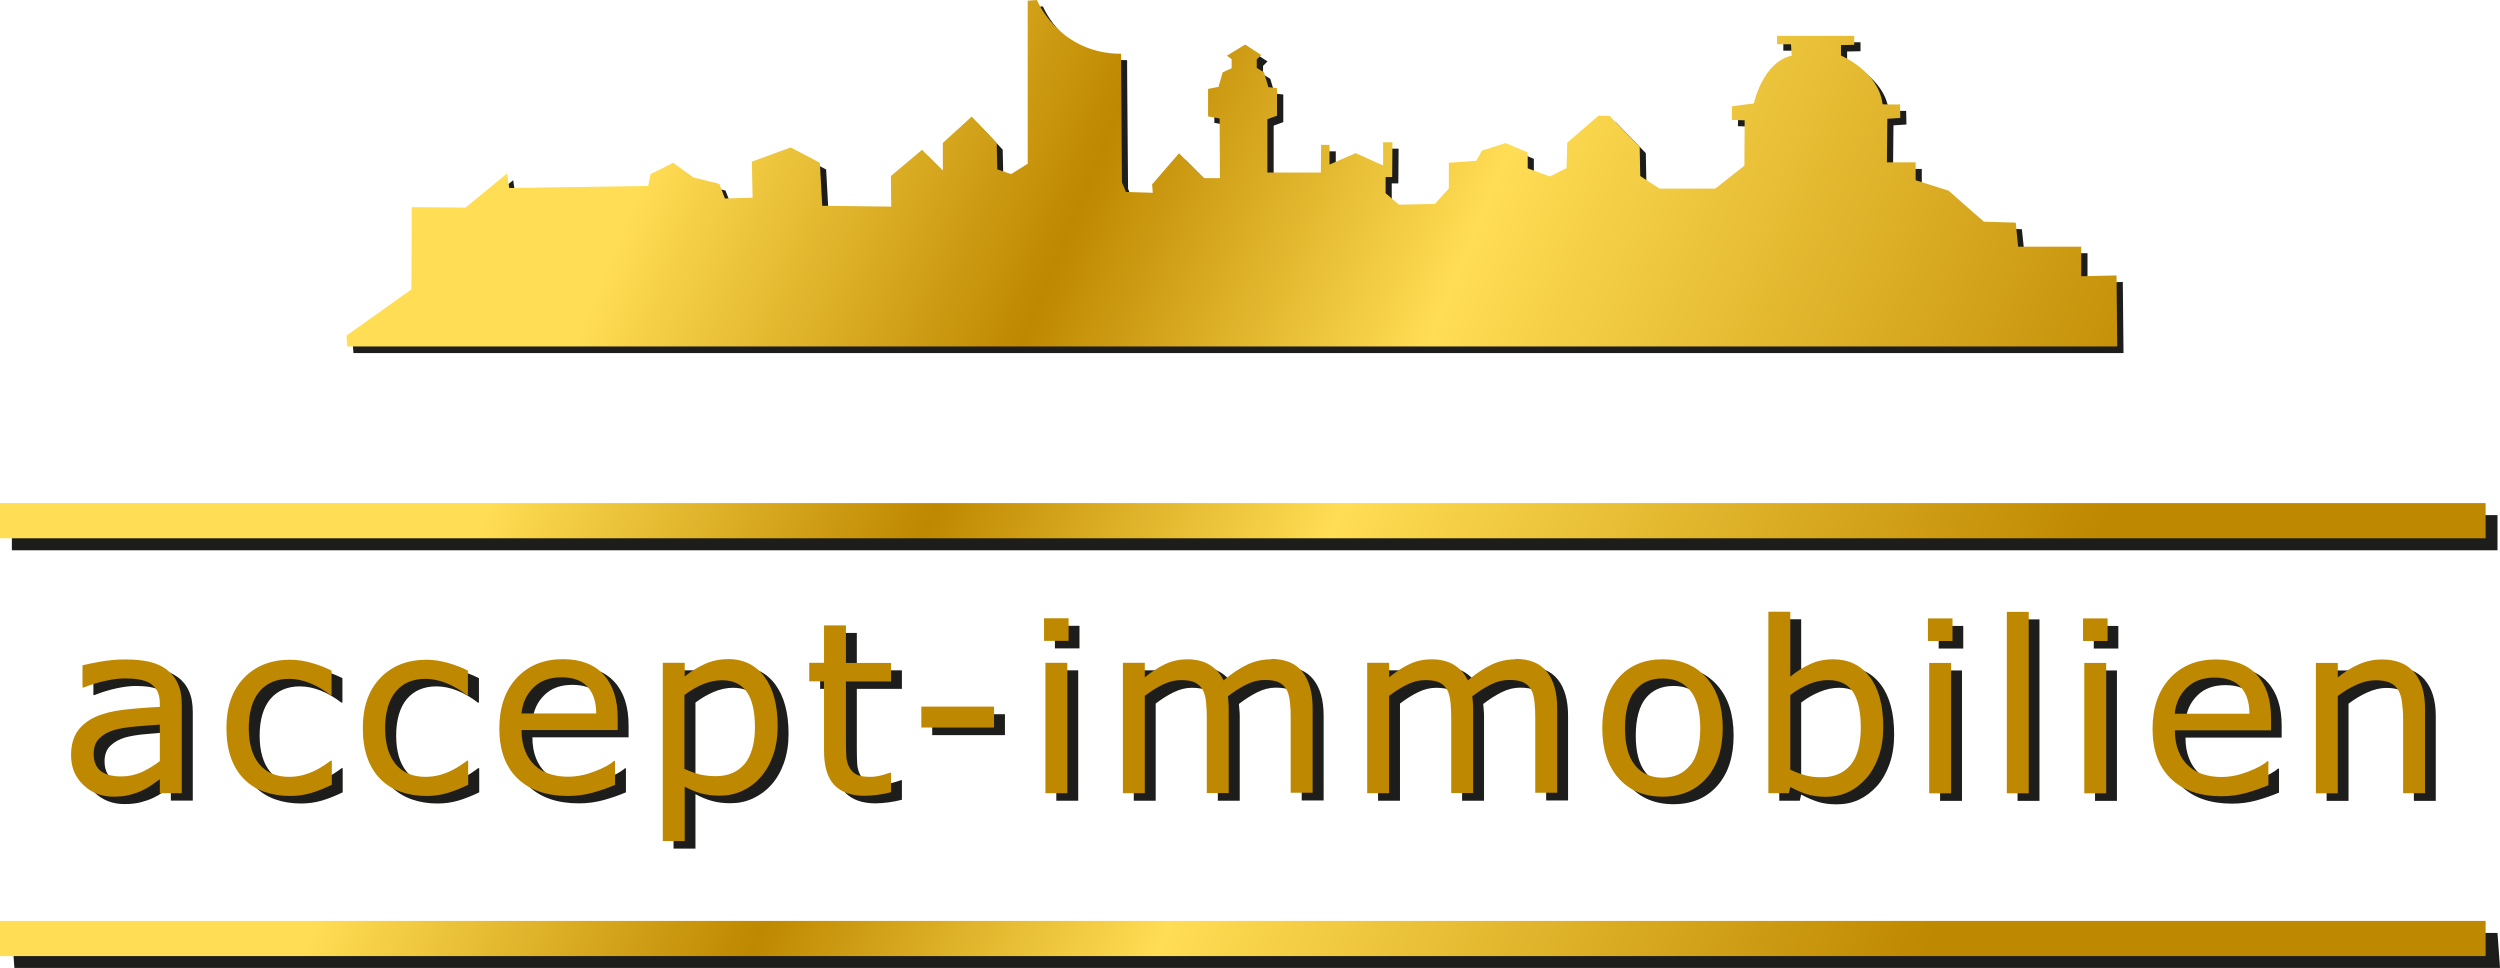<?xml version="1.0" encoding="UTF-8"?>
<svg xmlns="http://www.w3.org/2000/svg" xmlns:xlink="http://www.w3.org/1999/xlink" id="Ebene_2" data-name="Ebene 2" viewBox="0 0 179.09 69.34">
  <defs>
    <style>
      .cls-1 {
        fill: url(#linear-gradient);
      }

      .cls-2 {
        fill: #1d1d1b;
      }

      .cls-3 {
        fill: url(#linear-gradient-3);
      }

      .cls-4 {
        fill: url(#linear-gradient-2);
      }

      .cls-5 {
        fill: url(#Unbenannter_Verlauf_3);
      }
    </style>
    <linearGradient id="linear-gradient" x1="50.54" y1="1.98" x2="174.79" y2="53.38" gradientUnits="userSpaceOnUse">
      <stop offset="0" stop-color="#ffdd54"></stop>
      <stop offset=".22" stop-color="#be8800"></stop>
      <stop offset=".42" stop-color="#ffdd54"></stop>
      <stop offset=".8" stop-color="#be8800"></stop>
    </linearGradient>
    <linearGradient id="linear-gradient-2" x1="42.53" y1="18.06" x2="166.79" y2="69.46" xlink:href="#linear-gradient"></linearGradient>
    <linearGradient id="linear-gradient-3" x1="31.96" y1="43.62" x2="156.22" y2="95.02" xlink:href="#linear-gradient"></linearGradient>
    <linearGradient id="Unbenannter_Verlauf_3" data-name="Unbenannter Verlauf 3" x1="40.27" y1="31.8" x2="159.25" y2="81.01" gradientUnits="userSpaceOnUse">
      <stop offset="0" stop-color="#be8800"></stop>
      <stop offset="1" stop-color="#be8800"></stop>
    </linearGradient>
  </defs>
  <g id="Ebene_1-2" data-name="Ebene 1">
    <g>
      <path class="cls-2" d="m12.72,48.5c-.36-.26-.78-.45-1.27-.56-.49-.11-1.06-.16-1.72-.16-.56,0-1.13.05-1.71.15-.58.1-1.02.19-1.33.27v1.59h.08c.54-.21,1.06-.37,1.57-.48.51-.11.97-.17,1.38-.17.34,0,.67.02.98.07.31.05.58.13.8.26.23.13.41.32.54.56.13.24.19.54.19.9v.24c-.91.04-1.77.11-2.56.2-.8.09-1.48.26-2.04.51-.56.25-.99.6-1.3,1.03-.3.44-.45,1.01-.45,1.72,0,.86.29,1.57.88,2.13.58.56,1.3.84,2.14.84.46,0,.85-.04,1.19-.13.34-.09.64-.19.9-.32.22-.1.45-.24.69-.4.24-.17.43-.3.56-.4v1h1.57v-6.34c0-.6-.09-1.11-.28-1.51-.18-.41-.45-.74-.8-1Zm-.49,6.56c-.39.3-.81.56-1.27.78-.46.21-.96.32-1.51.32-.66,0-1.15-.13-1.48-.41-.32-.27-.48-.68-.48-1.21,0-.48.14-.85.42-1.12.28-.27.64-.47,1.09-.6.38-.1.89-.19,1.54-.24.65-.06,1.21-.1,1.69-.13v2.61Zm9.35-7.26c-1.38,0-2.48.43-3.32,1.3-.84.87-1.26,2.07-1.26,3.59,0,.82.11,1.53.33,2.15.22.61.54,1.12.94,1.52.4.4.88.7,1.44.9.56.2,1.18.3,1.85.3.53,0,1.03-.07,1.5-.21.47-.14.97-.34,1.49-.59v-1.73h-.08c-.12.09-.28.21-.48.34-.2.13-.41.26-.64.37-.26.13-.56.24-.89.33-.33.08-.65.13-.97.13-.91,0-1.62-.3-2.13-.91-.5-.6-.76-1.47-.76-2.59s.26-2.03.77-2.63c.51-.6,1.22-.9,2.11-.9.49,0,.98.1,1.49.3.51.2,1,.49,1.48.86h.08v-1.75c-.43-.22-.9-.4-1.42-.55-.51-.15-1.04-.23-1.57-.23Zm9.77,0c-1.38,0-2.48.43-3.32,1.3-.84.87-1.26,2.07-1.26,3.59,0,.82.11,1.53.33,2.15.22.61.54,1.12.94,1.52.4.4.88.7,1.45.9.56.2,1.18.3,1.85.3.53,0,1.03-.07,1.5-.21.47-.14.97-.34,1.49-.59v-1.73h-.08c-.12.09-.28.21-.48.34-.2.13-.41.26-.64.37-.26.13-.56.24-.89.33-.33.08-.65.13-.97.13-.91,0-1.62-.3-2.13-.91-.5-.6-.76-1.47-.76-2.59s.26-2.03.77-2.63c.51-.6,1.22-.9,2.11-.9.49,0,.98.1,1.49.3.51.2,1,.49,1.48.86h.08v-1.75c-.43-.22-.9-.4-1.42-.55-.51-.15-1.04-.23-1.57-.23Zm9.74-.04c-1.36,0-2.46.45-3.29,1.34-.84.9-1.25,2.11-1.25,3.63s.43,2.73,1.3,3.57c.87.84,2.08,1.25,3.63,1.25.61,0,1.19-.08,1.74-.23.55-.15,1.09-.34,1.62-.56v-1.72h-.08c-.27.25-.73.5-1.38.75-.64.25-1.28.38-1.92.38-.48,0-.92-.07-1.32-.2-.4-.13-.74-.33-1.03-.6-.3-.27-.54-.62-.71-1.05-.17-.42-.26-.92-.26-1.5h6.89v-.85c0-1.35-.34-2.4-1.02-3.13-.68-.74-1.66-1.1-2.92-1.1Zm-2.95,3.88c.07-.73.35-1.35.85-1.84.5-.5,1.17-.74,2.01-.74s1.46.23,1.87.68c.41.45.62,1.09.62,1.91h-5.36Zm14.77-3.88c-.59,0-1.15.12-1.68.36-.52.24-.99.53-1.41.88v-.98h-1.57v12.77h1.57v-3.9c.41.22.81.39,1.2.49.39.11.83.16,1.32.16.56,0,1.09-.11,1.59-.34.5-.23.94-.55,1.31-.96.39-.43.7-.97.92-1.59.22-.63.33-1.32.33-2.08,0-1.51-.32-2.69-.95-3.54-.63-.85-1.51-1.28-2.64-1.28Zm1.22,7.49c-.49.59-1.18.89-2.06.89-.41,0-.77-.04-1.1-.11-.32-.07-.71-.21-1.15-.41v-5.29c.42-.32.86-.57,1.32-.77.46-.19.92-.29,1.37-.29.8,0,1.39.28,1.78.83.39.56.58,1.4.58,2.53s-.25,2.03-.74,2.62Zm7.25-9.91h-1.57v2.68h-1.06v1.33h1.06v4.97c0,1.13.25,1.95.74,2.46.49.51,1.22.77,2.17.77.27,0,.58-.03.93-.07.35-.05.67-.11.96-.19v-1.4h-.08c-.12.05-.32.11-.6.19-.28.07-.54.11-.8.11-.44,0-.77-.05-.98-.16-.21-.1-.38-.26-.51-.49-.13-.24-.21-.5-.23-.78-.02-.28-.03-.66-.03-1.15v-4.26h3.23v-1.33h-3.23v-2.68Zm5.4,7.32h5.21v-1.5h-5.21v1.5Zm8.79-6.21h1.76v-1.62h-1.76v1.62Zm.1,10.91h1.57v-9.34h-1.57v9.34Zm16.18-9.59c-.6,0-1.16.12-1.68.36-.52.24-1.1.62-1.74,1.15-.22-.47-.55-.84-.99-1.11-.44-.27-.98-.4-1.62-.4-.55,0-1.07.11-1.56.34-.49.23-.98.55-1.47.95v-1.04h-1.57v9.34h1.57v-6.96c.43-.33.86-.6,1.29-.81.43-.21.86-.32,1.29-.32s.8.06,1.04.18c.24.12.42.3.55.54.12.22.19.52.23.89.04.37.05.76.05,1.17v5.31h1.57v-5.97c0-.17,0-.34-.02-.51-.01-.17-.03-.32-.04-.45.44-.34.88-.62,1.32-.84.44-.22.88-.33,1.32-.33s.8.06,1.03.18c.24.12.42.3.55.54.12.22.19.52.23.89.04.37.05.76.05,1.16v5.31h1.57v-6.06c0-1.12-.24-1.98-.73-2.6-.49-.62-1.24-.93-2.27-.93Zm17.5,0c-.6,0-1.15.12-1.68.36-.52.24-1.1.62-1.74,1.15-.22-.47-.55-.84-.99-1.11-.44-.27-.98-.4-1.62-.4-.55,0-1.07.11-1.56.34-.49.23-.98.55-1.47.95v-1.04h-1.57v9.34h1.57v-6.96c.43-.33.86-.6,1.29-.81.43-.21.86-.32,1.29-.32.45,0,.8.06,1.04.18.24.12.42.3.55.54.12.22.19.52.23.89.04.37.05.76.05,1.17v5.31h1.57v-5.97c0-.17,0-.34-.02-.51-.01-.17-.02-.32-.04-.45.44-.34.88-.62,1.32-.84.44-.22.88-.33,1.32-.33s.8.06,1.04.18c.24.12.42.3.55.54.12.22.19.52.23.89.04.37.05.76.05,1.16v5.31h1.57v-6.06c0-1.12-.24-1.98-.73-2.6-.49-.62-1.24-.93-2.27-.93Zm10.53,0c-1.33,0-2.38.44-3.15,1.32-.78.88-1.17,2.09-1.17,3.6s.39,2.72,1.17,3.6c.78.88,1.83,1.32,3.15,1.32s2.36-.44,3.14-1.32c.78-.88,1.17-2.08,1.17-3.6s-.39-2.72-1.17-3.6c-.78-.88-1.83-1.32-3.14-1.32Zm1.97,7.59c-.48.6-1.13.89-1.97.89s-1.51-.3-1.99-.9c-.48-.6-.71-1.49-.71-2.65s.24-2.1.71-2.68c.47-.58,1.13-.88,1.99-.88s1.5.29,1.98.88c.48.59.71,1.48.71,2.68s-.24,2.06-.72,2.66Zm10.27-7.59c-.62,0-1.18.11-1.68.35-.5.23-.97.53-1.41.89v-4.65h-1.57v13h1.47l.1-.44c.39.21.78.38,1.17.51.4.13.86.19,1.39.19.57,0,1.09-.11,1.57-.33.47-.22.91-.55,1.31-.99.37-.42.67-.95.89-1.57.22-.62.33-1.33.33-2.11,0-1.54-.32-2.74-.96-3.58-.64-.85-1.52-1.27-2.62-1.27Zm1.21,7.59c-.49.57-1.18.86-2.05.86-.41,0-.77-.04-1.1-.12-.32-.08-.71-.22-1.15-.42v-5.35c.4-.31.84-.57,1.31-.76.47-.2.94-.3,1.4-.3.82,0,1.42.29,1.79.86.37.58.55,1.42.55,2.54,0,1.22-.25,2.11-.74,2.69Zm5.65,2.01h1.57v-9.34h-1.57v9.34Zm-.1-10.91h1.76v-1.62h-1.76v1.62Zm5.65,10.91h1.57v-13h-1.57v13Zm5.46-10.91h1.76v-1.62h-1.76v1.62Zm.09,10.91h1.57v-9.34h-1.57v9.34Zm9.43-9.59c-1.36,0-2.46.45-3.29,1.34-.84.9-1.25,2.11-1.25,3.63s.43,2.73,1.3,3.57c.87.84,2.08,1.25,3.63,1.25.61,0,1.19-.08,1.74-.23.55-.15,1.09-.34,1.62-.56v-1.72h-.08c-.27.25-.73.5-1.38.75-.64.25-1.28.38-1.92.38-.48,0-.92-.07-1.32-.2-.4-.13-.74-.33-1.03-.6-.3-.27-.54-.62-.71-1.05-.17-.42-.26-.92-.26-1.5h6.89v-.85c0-1.35-.34-2.4-1.02-3.13-.68-.74-1.65-1.1-2.92-1.1Zm-2.95,3.88c.07-.73.35-1.35.85-1.84.5-.5,1.17-.74,2.01-.74s1.46.23,1.87.68c.41.45.62,1.09.62,1.91h-5.36Zm17.14-2.97c-.53-.61-1.3-.91-2.31-.91-.55,0-1.09.11-1.62.34-.53.23-1.03.54-1.53.95v-1.04h-1.57v9.34h1.57v-6.96c.43-.33.88-.6,1.35-.81.47-.21.92-.32,1.35-.32s.76.06,1.02.17c.26.12.46.29.61.52.13.21.23.5.27.88.05.38.08.78.08,1.21v5.31h1.57v-6.06c0-1.14-.27-2.02-.8-2.62Z"></path>
      <g>
        <path class="cls-2" d="m128.73,3.63h-.98v-.6h5.53v.64s-.96.02-.96.02v.75s2.72,1.14,2.98,3.49c.49.03,1.25.01,1.25.01l.02.98-.93.06-.03,3.12h2.06v1.28s2.36.75,2.36.75l1.44,1.27,1.09.95,2.28.07.18,1.72h4.52v2.12s2.53-.06,2.53-.06l.05,5.09H25.32l-.06-.78,4.65-3.31.02-4.09v-1.79l3.86.03,2.97-2.44.16,1.04,9.95-.15.17-.84,1.62-.82,1.45,1.05,1.86.46.41,1.05,1.98-.06-.05-2.58,2.78-1.02,2.09,1.1.17,3.08,4.94.06-.03-2.19,2.23-1.88,1.48,1.49v-1.98s2.07-1.89,2.07-1.89l1.79,1.89.04,1.89.99.34,1.19-.74V.51l.66-.05s1.57,3.85,6.03,3.85c0,1.32,0,.23.07,9.21l.29.69,1.92.06-.04-.6,1.93-2.23,1.78,1.78h1.15s-.02-4.27-.02-4.27l-.83-.15v-1.97s.75-.15.75-.15l.3-1.04.64-.29v-.65s-.34-.25-.34-.25l1.31-.8,1.15.75-.32.32v.6l.52.33.31,1.05.62.07v1.98l-.69.25v3.82h3.83l.02-1.98h.6v1.41s1.86-.82,1.86-.82l1.97.88v-1.66h.67l-.02,2.49h-.47s0,1.16,0,1.16l.95.82,2.58-.05,1-1.11v-1.84l1.97-.14.4-.73,1.7-.54,1.58.67v1.14s1.59.58,1.59.58l1.19-.6.05-1.82,2.21-1.91v-.03s.83.01.83.01l2.15,2.22.04,2.09,1.38.9h4s2.08-1.64,2.08-1.64l.02-3.25-.92-.03.02-.98,1.56-.2s.63-2.97,2.71-3.42l-.04-.82Z"></path>
        <rect class="cls-2" x=".85" y="36.9" width="178.06" height="2.52"></rect>
        <polygon class="cls-2" points="178.91 66.83 .85 66.83 1.03 69.34 179.09 69.34 178.91 66.83"></polygon>
      </g>
      <path class="cls-1" d="m128.28,3.17h-.98v-.6h5.53v.64s-.95.02-.95.02v.75s2.71,1.14,2.98,3.49c.49.03,1.25.01,1.25.01l.02.97-.93.06-.03,3.12h2.06v1.28s2.36.75,2.36.75l1.44,1.27,1.09.95,2.28.07.17,1.72h4.52v2.12s2.53-.06,2.53-.06l.05,5.09H24.88l-.06-.78,4.65-3.31.02-4.1v-1.79l3.86.03,2.97-2.44.16,1.04,9.95-.15.17-.84,1.62-.82,1.45,1.05,1.86.46.4,1.05,1.98-.06-.05-2.58,2.78-1.02,2.09,1.1.17,3.08,4.94.06-.02-2.19,2.23-1.88,1.49,1.49v-1.98s2.07-1.89,2.07-1.89l1.79,1.89.04,1.89.99.34,1.19-.74V.05l.66-.05s1.57,3.85,6.03,3.85c0,1.32,0,.23.06,9.21l.29.69,1.92.06-.05-.6,1.93-2.23,1.78,1.78h1.15s-.02-4.27-.02-4.27l-.83-.15v-1.97s.75-.15.75-.15l.3-1.04.64-.29v-.65s-.34-.25-.34-.25l1.31-.8,1.15.75-.32.32v.6l.52.33.31,1.05.62.07v1.98l-.69.25v3.82h3.83l.02-1.98h.6v1.41s1.87-.82,1.87-.82l1.97.88v-1.66h.67l-.02,2.49h-.47s0,1.16,0,1.16l.95.82,2.58-.05,1-1.11v-1.84l1.97-.14.4-.73,1.7-.54,1.58.67v1.14s1.59.58,1.59.58l1.19-.6.05-1.82,2.21-1.91v-.02s.83.01.83.01l2.15,2.22.04,2.09,1.38.9h4s2.08-1.64,2.08-1.64l.02-3.25-.92-.03.02-.98,1.56-.2s.63-2.97,2.71-3.42l-.05-.82Z"></path>
      <rect class="cls-4" y="36.04" width="178.06" height="2.52"></rect>
      <rect class="cls-3" y="65.97" width="178.06" height="2.52"></rect>
      <path class="cls-5" d="m11.94,47.96c-.36-.26-.78-.45-1.27-.56-.49-.11-1.06-.16-1.72-.16-.56,0-1.14.05-1.71.15-.58.1-1.02.19-1.33.27v1.59h.08c.54-.21,1.06-.37,1.57-.48.51-.11.97-.17,1.38-.17.34,0,.67.02.98.07.31.05.58.13.8.26.23.14.41.32.54.56.12.24.19.54.19.9v.25c-.91.04-1.77.11-2.56.2-.79.09-1.48.26-2.04.51-.56.25-.99.6-1.3,1.03-.3.44-.46,1.01-.46,1.72,0,.86.29,1.57.88,2.13.58.56,1.3.84,2.14.84.46,0,.85-.04,1.19-.13.34-.09.64-.19.9-.32.22-.1.45-.23.69-.4.24-.17.42-.3.56-.4v1h1.57v-6.34c0-.6-.09-1.11-.28-1.51-.18-.41-.45-.74-.8-1Zm-.49,6.56c-.39.3-.81.56-1.27.78-.46.21-.96.32-1.51.32-.66,0-1.15-.14-1.48-.41-.32-.27-.48-.68-.48-1.21,0-.48.14-.85.42-1.12.28-.27.64-.47,1.09-.6.38-.1.89-.19,1.54-.24.65-.06,1.21-.1,1.69-.13v2.61Zm9.35-7.26c-1.38,0-2.48.43-3.32,1.3-.84.87-1.26,2.07-1.26,3.59,0,.82.11,1.53.33,2.15.22.61.54,1.12.94,1.52.4.4.88.7,1.44.9.56.2,1.18.3,1.85.3.53,0,1.03-.07,1.5-.21.47-.14.97-.34,1.49-.59v-1.73h-.08c-.12.09-.28.21-.48.34-.2.13-.41.26-.64.37-.26.13-.56.24-.89.33-.33.08-.65.12-.97.12-.91,0-1.62-.3-2.13-.9-.5-.6-.76-1.47-.76-2.59s.26-2.03.77-2.63c.51-.6,1.22-.9,2.11-.9.49,0,.98.1,1.49.3.51.2,1,.49,1.48.86h.08v-1.75c-.43-.22-.9-.4-1.42-.55-.51-.15-1.04-.23-1.57-.23Zm9.77,0c-1.38,0-2.48.43-3.32,1.3-.84.87-1.26,2.07-1.26,3.59,0,.82.11,1.53.33,2.15.22.61.54,1.12.94,1.52.4.4.88.7,1.44.9.56.2,1.18.3,1.85.3.53,0,1.03-.07,1.5-.21.47-.14.97-.34,1.49-.59v-1.73h-.08c-.12.09-.28.21-.48.34-.2.13-.41.26-.64.37-.26.13-.56.24-.89.33-.33.08-.65.12-.97.12-.91,0-1.62-.3-2.13-.9-.5-.6-.76-1.47-.76-2.59s.26-2.03.77-2.63c.51-.6,1.22-.9,2.11-.9.49,0,.98.1,1.49.3.51.2,1,.49,1.48.86h.08v-1.75c-.43-.22-.9-.4-1.42-.55-.51-.15-1.04-.23-1.57-.23Zm9.74-.04c-1.36,0-2.46.45-3.29,1.34-.84.9-1.25,2.11-1.25,3.63s.43,2.73,1.3,3.57c.87.84,2.08,1.26,3.63,1.26.61,0,1.19-.08,1.74-.23.55-.15,1.09-.34,1.62-.56v-1.72h-.08c-.27.25-.73.5-1.38.75-.64.25-1.28.38-1.92.38-.48,0-.92-.07-1.32-.2-.4-.13-.74-.33-1.03-.6-.3-.27-.54-.62-.71-1.05-.17-.42-.26-.92-.26-1.49h6.89v-.85c0-1.35-.34-2.4-1.02-3.13-.68-.74-1.65-1.1-2.92-1.1Zm-2.95,3.88c.07-.73.35-1.35.85-1.84.5-.5,1.17-.74,2.01-.74s1.46.23,1.87.68c.41.45.62,1.09.62,1.91h-5.36Zm14.77-3.88c-.59,0-1.15.12-1.67.36-.52.24-.99.53-1.41.88v-.98h-1.57v12.77h1.57v-3.9c.41.22.81.39,1.2.49.39.11.83.16,1.32.16.56,0,1.09-.11,1.59-.34.5-.23.94-.54,1.3-.96.4-.43.7-.97.92-1.59.22-.63.33-1.32.33-2.08,0-1.51-.31-2.69-.94-3.54-.63-.85-1.51-1.28-2.64-1.28Zm1.22,7.49c-.49.59-1.18.89-2.06.89-.41,0-.77-.04-1.1-.11-.32-.07-.71-.21-1.16-.41v-5.29c.42-.32.86-.58,1.32-.77.46-.19.92-.29,1.37-.29.8,0,1.39.28,1.78.84.39.56.58,1.4.58,2.53s-.25,2.03-.74,2.63Zm7.25-9.91h-1.57v2.68h-1.06v1.33h1.06v4.97c0,1.13.25,1.95.74,2.46.49.51,1.22.77,2.17.77.27,0,.58-.03.93-.07.35-.05.67-.11.96-.19v-1.4h-.08c-.12.05-.32.11-.6.19-.28.07-.54.11-.8.11-.44,0-.77-.05-.98-.16-.21-.1-.38-.27-.51-.49-.13-.24-.21-.5-.23-.77-.02-.28-.03-.66-.03-1.15v-4.26h3.23v-1.33h-3.23v-2.68Zm5.4,7.32h5.21v-1.5h-5.21v1.5Zm8.79-6.21h1.76v-1.62h-1.76v1.62Zm.1,10.91h1.57v-9.34h-1.57v9.34Zm16.18-9.59c-.6,0-1.15.12-1.68.36-.52.24-1.1.62-1.74,1.15-.22-.47-.55-.84-.99-1.11-.44-.27-.98-.4-1.62-.4-.55,0-1.07.11-1.56.34-.49.23-.98.55-1.47.95v-1.04h-1.57v9.34h1.57v-6.97c.43-.33.86-.6,1.29-.81.43-.21.86-.32,1.29-.32.45,0,.8.06,1.03.18.24.12.42.3.55.54.12.22.19.52.23.89.04.37.05.76.05,1.17v5.31h1.57v-5.97c0-.17,0-.34-.02-.51-.01-.17-.02-.32-.04-.45.44-.34.88-.62,1.32-.84.44-.22.88-.33,1.32-.33s.8.06,1.03.18c.24.12.42.3.55.54.12.22.19.52.23.89.04.37.05.76.05,1.16v5.31h1.57v-6.06c0-1.11-.24-1.98-.73-2.6-.49-.62-1.24-.93-2.27-.93Zm17.5,0c-.59,0-1.15.12-1.68.36-.52.24-1.1.62-1.74,1.15-.22-.47-.55-.84-.99-1.11-.44-.27-.98-.4-1.62-.4-.55,0-1.07.11-1.56.34-.49.23-.98.55-1.47.95v-1.04h-1.57v9.34h1.57v-6.97c.43-.33.86-.6,1.29-.81.43-.21.86-.32,1.29-.32.45,0,.8.06,1.04.18.24.12.42.3.55.54.12.22.19.52.23.89.04.37.05.76.05,1.17v5.31h1.57v-5.97c0-.17,0-.34-.02-.51-.01-.17-.03-.32-.04-.45.44-.34.88-.62,1.32-.84.44-.22.88-.33,1.32-.33s.8.06,1.04.18c.24.12.42.3.55.54.12.22.19.52.23.89.04.37.05.76.05,1.16v5.31h1.57v-6.06c0-1.11-.24-1.98-.73-2.6-.49-.62-1.24-.93-2.27-.93Zm10.53,0c-1.32,0-2.37.44-3.15,1.32-.78.88-1.17,2.09-1.17,3.6s.39,2.72,1.17,3.6c.78.88,1.83,1.32,3.15,1.32s2.36-.44,3.14-1.32c.78-.88,1.17-2.08,1.17-3.6s-.39-2.72-1.17-3.6c-.78-.88-1.83-1.32-3.14-1.32Zm1.97,7.59c-.48.6-1.14.89-1.97.89s-1.51-.3-1.98-.9c-.48-.6-.71-1.48-.71-2.65s.23-2.1.71-2.68c.47-.59,1.14-.88,1.99-.88s1.5.29,1.98.88c.47.59.71,1.48.71,2.68s-.24,2.06-.71,2.66Zm10.27-7.59c-.62,0-1.18.11-1.68.35-.5.23-.97.53-1.41.89v-4.65h-1.57v13h1.47l.1-.44c.39.21.78.38,1.17.51.4.12.86.19,1.39.19.57,0,1.09-.11,1.57-.33.48-.22.91-.55,1.31-.99.37-.42.67-.95.89-1.57.22-.62.33-1.33.33-2.11,0-1.54-.32-2.74-.96-3.58-.64-.85-1.52-1.27-2.62-1.27Zm1.21,7.59c-.49.57-1.18.86-2.05.86-.41,0-.78-.04-1.1-.12-.32-.08-.71-.22-1.15-.42v-5.35c.4-.31.84-.57,1.31-.77.47-.2.94-.3,1.4-.3.82,0,1.42.29,1.79.86.37.58.55,1.42.55,2.54,0,1.22-.25,2.11-.74,2.69Zm5.65,2.01h1.57v-9.34h-1.57v9.34Zm-.09-10.91h1.76v-1.62h-1.76v1.62Zm5.65,10.91h1.57v-13h-1.57v13Zm5.46-10.91h1.76v-1.62h-1.76v1.62Zm.09,10.91h1.57v-9.34h-1.57v9.34Zm9.43-9.59c-1.36,0-2.46.45-3.29,1.34-.83.9-1.25,2.11-1.25,3.63s.44,2.73,1.31,3.57c.87.84,2.08,1.26,3.63,1.26.61,0,1.19-.08,1.74-.23.55-.15,1.09-.34,1.62-.56v-1.72h-.08c-.27.25-.73.5-1.38.75-.64.25-1.28.38-1.92.38-.48,0-.92-.07-1.32-.2-.4-.13-.74-.33-1.03-.6-.3-.27-.54-.62-.71-1.05-.17-.42-.26-.92-.26-1.49h6.89v-.85c0-1.35-.34-2.4-1.02-3.13-.68-.74-1.66-1.1-2.92-1.1Zm-2.95,3.88c.07-.73.35-1.35.85-1.84.5-.5,1.17-.74,2.01-.74s1.46.23,1.87.68c.41.45.62,1.09.62,1.91h-5.36Zm17.14-2.97c-.53-.61-1.3-.91-2.31-.91-.55,0-1.09.11-1.62.34-.53.23-1.03.54-1.53.95v-1.04h-1.57v9.34h1.57v-6.97c.43-.33.88-.6,1.35-.81.47-.21.92-.32,1.35-.32s.76.06,1.02.17c.26.11.46.29.6.52.13.21.23.5.28.88.05.38.08.78.08,1.21v5.31h1.57v-6.06c0-1.14-.27-2.02-.8-2.62Z"></path>
    </g>
  </g>
</svg>
